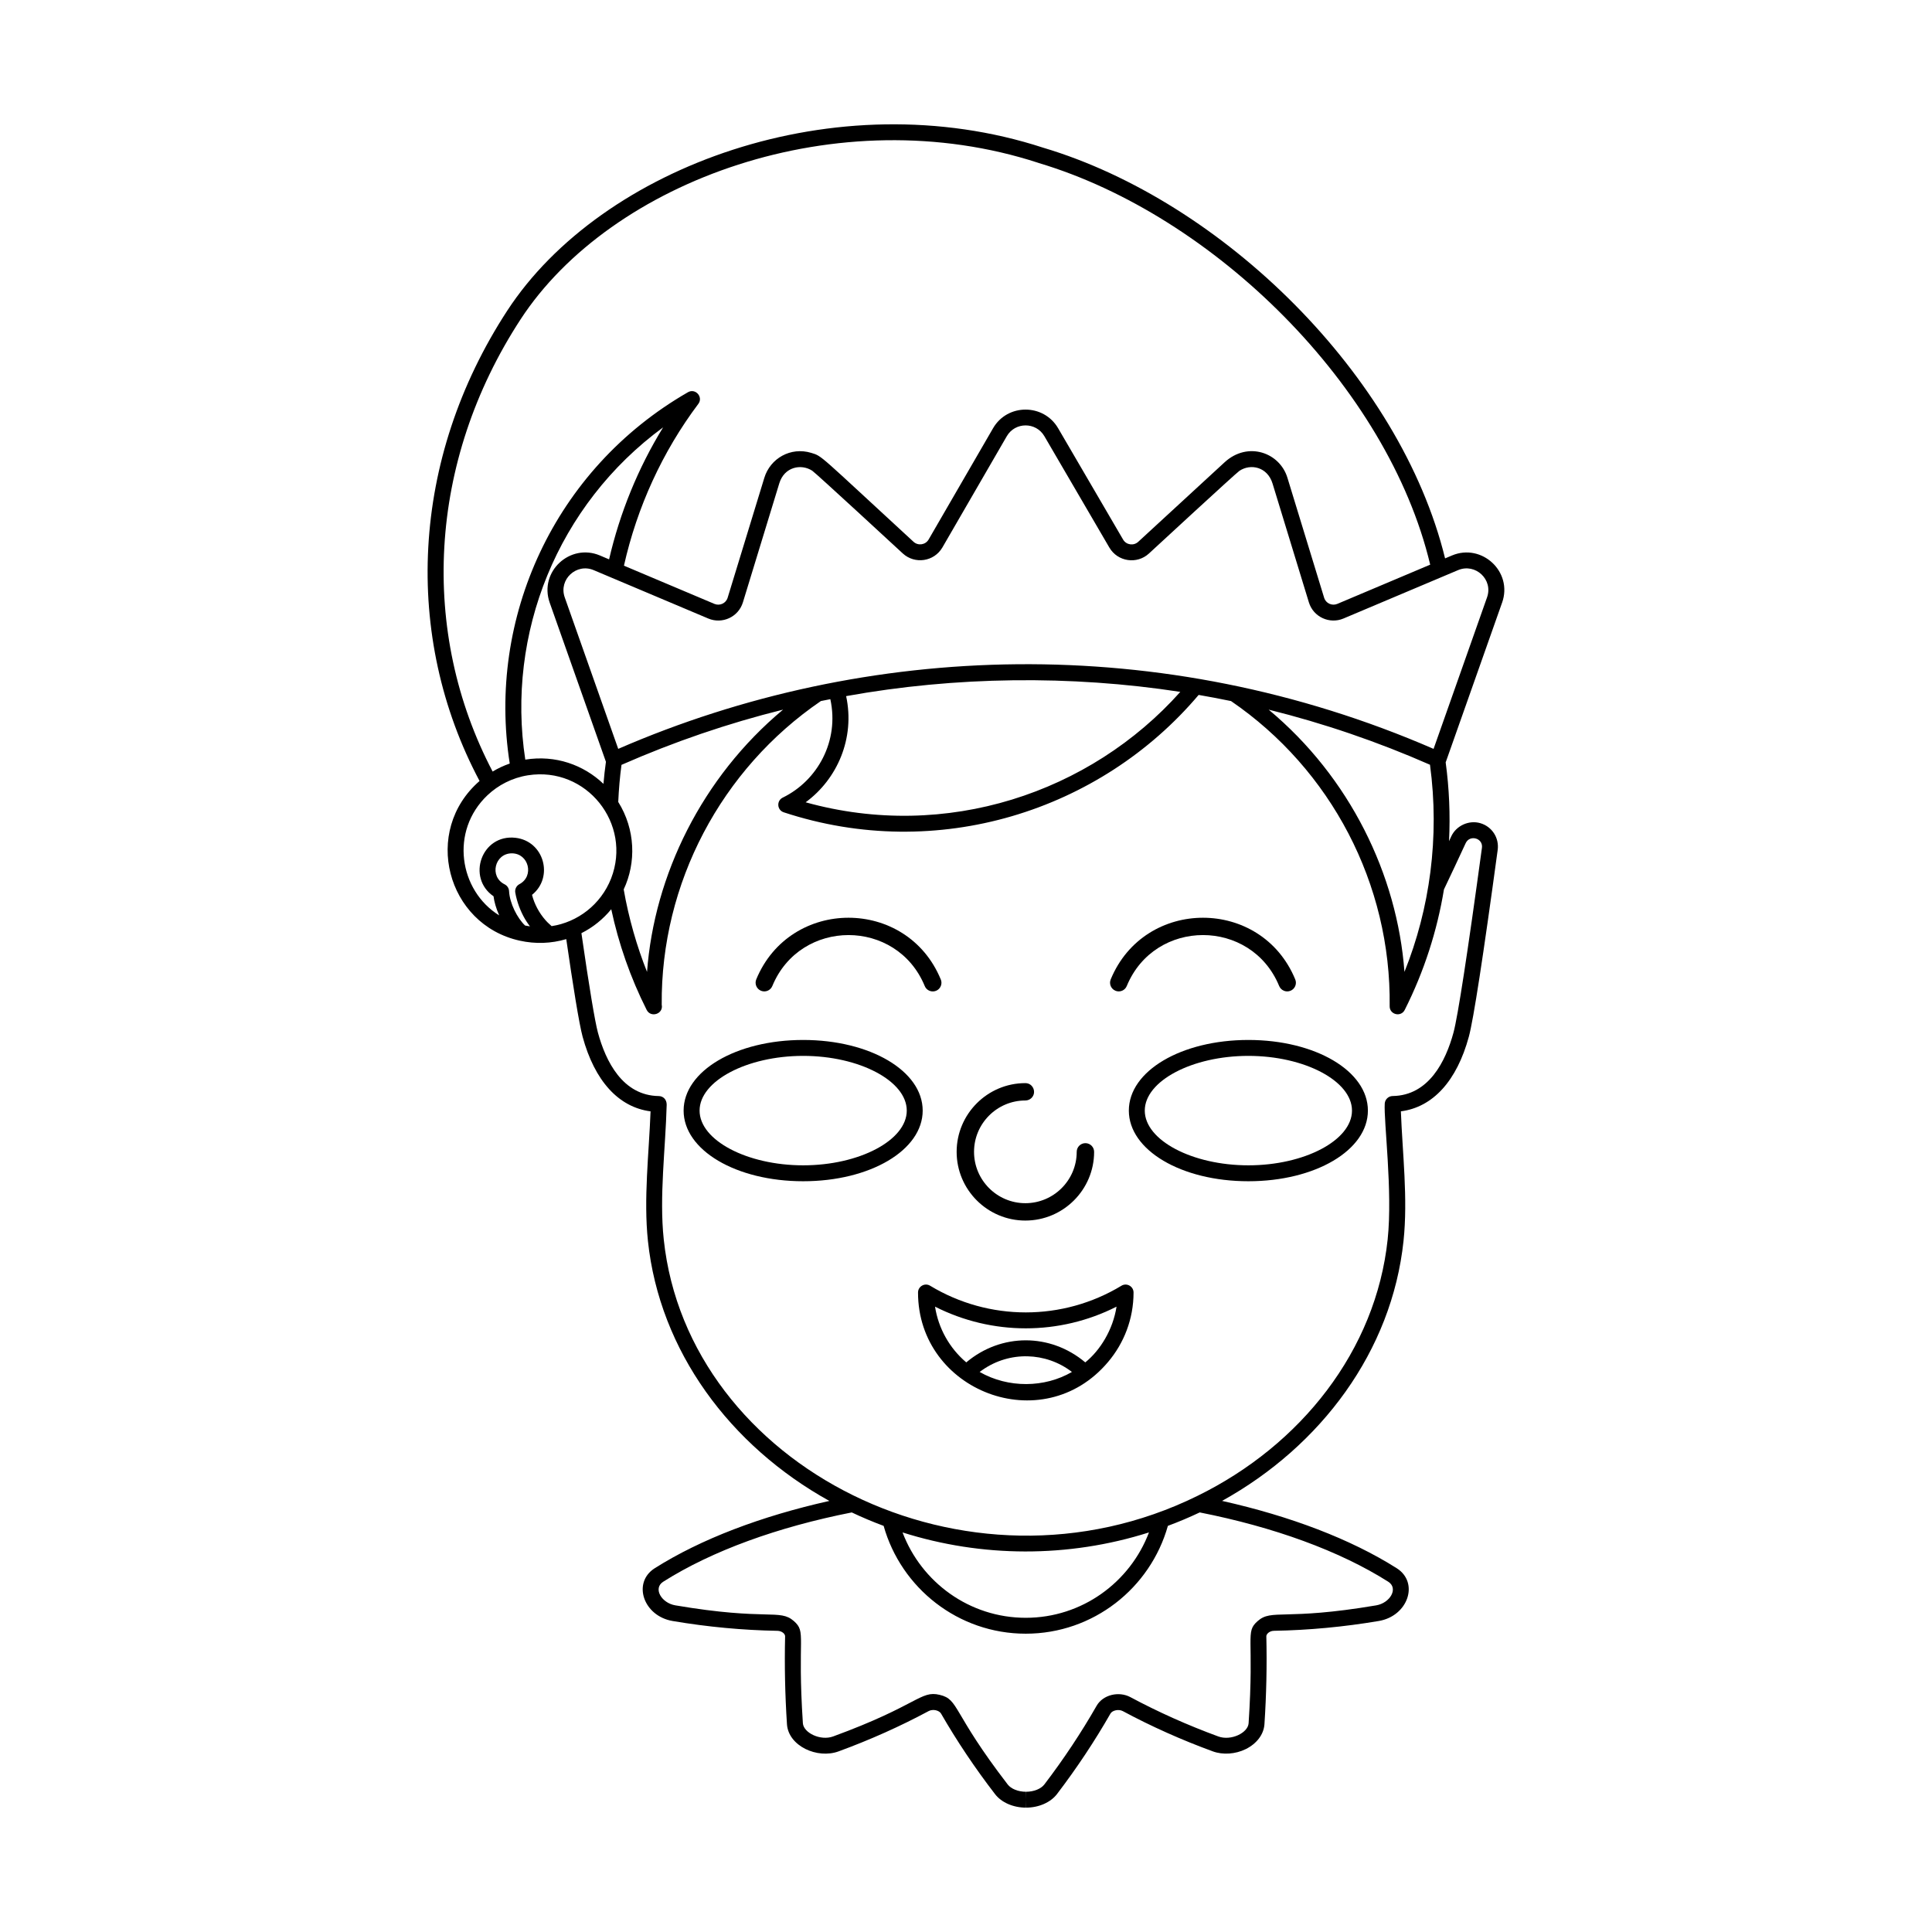 <?xml version="1.0" encoding="UTF-8"?>
<!-- Uploaded to: ICON Repo, www.svgrepo.com, Generator: ICON Repo Mixer Tools -->
<svg fill="#000000" width="800px" height="800px" version="1.1" viewBox="144 144 512 512" xmlns="http://www.w3.org/2000/svg">
 <g>
  <path d="m356.85 419.6c-17.766 0-31.684 8.219-31.684 18.715s13.914 18.727 31.684 18.727c17.762 0 31.672-8.23 31.672-18.727-0.004-10.492-13.914-18.715-31.672-18.715zm0 33.223c-14.891 0-27.453-6.644-27.453-14.504s12.562-14.5 27.453-14.5c14.883 0 27.453 6.641 27.453 14.5 0 7.863-12.574 14.504-27.453 14.504z"/>
  <path d="m474.83 419.6c-17.762 0-31.676 8.219-31.676 18.715s13.914 18.727 31.676 18.727 31.676-8.23 31.676-18.727c0-10.492-13.914-18.715-31.676-18.715zm0 33.223c-14.887 0-27.453-6.644-27.453-14.504s12.57-14.5 27.453-14.5c14.887 0 27.461 6.641 27.461 14.5 0 7.863-12.574 14.504-27.461 14.504z"/>
  <path d="m345.67 406.56c1.176 0.484 2.519-0.078 3-1.246 7.426-18.012 32.965-18.016 40.398 0 0.359 0.887 1.219 1.422 2.125 1.422 1.645 0 2.746-1.66 2.121-3.176-8.988-21.797-39.914-21.801-48.906 0-0.469 1.176 0.086 2.512 1.262 3z"/>
  <path d="m439.6 406.56c1.176 0.484 2.523-0.078 3-1.246 7.426-18.012 32.969-18.02 40.395-0.004 0.477 1.145 1.789 1.746 3.012 1.25 1.172-0.488 1.734-1.828 1.246-3-8.984-21.793-39.914-21.801-48.91 0-0.477 1.176 0.082 2.512 1.258 3z"/>
  <path d="m415.73 467.46c10.051 0 18.223-8.172 18.223-18.211 0-1.266-1.035-2.301-2.312-2.301-1.266 0-2.301 1.027-2.301 2.301 0 7.504-6.106 13.609-13.609 13.609-7.5 0-13.602-6.106-13.602-13.609s6.106-13.609 13.602-13.609c0.637 0 1.215-0.254 1.633-0.672 1.438-1.441 0.418-3.93-1.633-3.93-10.043 0-18.211 8.176-18.211 18.215 0 10.039 8.168 18.207 18.211 18.207z"/>
  <path d="m441.2 484.73c-15.57 9.426-35.117 9.434-50.711 0-1.414-0.855-3.203 0.176-3.203 1.805 0 26.133 33.02 38.965 50.355 18.414 4.211-4.973 6.762-11.398 6.762-18.414 0-1.641-1.805-2.656-3.203-1.805zm-37.586 22.852s-0.016 0.004 0.742-0.531c7.219-5.043 16.789-4.773 23.699 0.516 0.012 0.004 0.016 0.004 0.02 0.012-7.215 4.219-16.875 4.352-24.461 0.004zm27.996-2.535c-9.254-7.789-22.277-7.801-31.539 0-4.445-3.769-7.383-9.012-8.277-14.77 15.109 7.656 32.969 7.668 48.102 0-0.961 6.148-4.34 11.574-8.285 14.77z"/>
  <path d="m542.07 303.72c2.91-8.215-5.402-15.84-13.285-12.512l-1.824 0.77c-11.879-48.477-58.961-94.664-106.49-108.83-54.953-17.93-117.13 5-142.04 43.172-25.656 39.336-27.715 86.344-7.344 124.65-15.293 13.27-8.723 38.016 10.602 42.309h0.004c4.211 0.938 8.391 0.773 12.371-0.402 1.738 12.008 3.398 22.41 4.328 25.848 3.199 11.762 9.551 18.703 18.012 19.797-0.418 11.109-1.879 23.133-0.695 34.359 3.082 29.156 21.785 54.312 48.078 68.883-18.043 4.031-34.078 10.113-46.309 17.855-5.965 3.828-2.977 12.668 4.793 13.969 9.238 1.566 18.582 2.441 27.77 2.598 0.578 0.012 1.145 0.223 1.543 0.566 0.309 0.277 0.484 0.605 0.477 0.891-0.18 7.711-0.016 15.551 0.492 23.293 0.375 5.769 8.035 9.285 13.699 7.191 8.289-3.035 16.316-6.625 23.859-10.676 1.145-0.609 2.793-0.176 3.273 0.664 4.199 7.285 9.012 14.473 14.309 21.344 1.688 2.211 4.824 3.586 8.184 3.586v-2.109l0.031 2.109c3.379 0 6.519-1.383 8.211-3.606 5.234-6.863 9.996-14.031 14.156-21.309 0.492-0.875 2.18-1.25 3.277-0.668 7.535 4.047 15.559 7.637 23.84 10.664 2.664 0.988 6.031 0.754 8.746-0.594 2.922-1.449 4.777-3.91 4.953-6.594 0.516-7.789 0.68-15.633 0.5-23.293-0.016-0.582 0.785-1.441 2.016-1.465 9.184-0.16 18.531-1.035 27.77-2.598 7.766-1.301 10.777-10.141 4.789-13.973-12.23-7.742-28.262-13.82-46.305-17.855 26.289-14.574 45-39.727 48.086-68.879 1.191-11.25-0.285-23.309-0.699-34.359 8.473-1.094 14.824-8.035 18.016-19.797 1.215-4.477 3.785-21.121 7.637-49.473 0.434-3.207-1.5-6.188-4.602-7.098-3.012-0.879-6.391 0.656-7.707 3.512-0.191 0.426-0.387 0.84-0.582 1.262 0.344-6.988 0.047-13.984-0.891-20.883 0.004 0-0.324 0.938 14.949-42.324zm-5.344 64.969c-3.777 27.77-6.387 44.695-7.531 48.938-2.066 7.606-6.543 16.699-16.137 16.832-1.098 0.016-2 0.875-2.086 1.969-0.293 4.742 2.125 23.223 0.773 36.02-3.109 29.391-22.941 54.516-50.406 67.977-61.137 30.09-135.09-7.844-141.44-67.977-1.215-11.414 0.473-24.004 0.781-35.691 0-1.453-0.988-2.273-2.094-2.289-9.594-0.133-14.07-9.227-16.133-16.832-0.785-2.906-2.309-12.027-4.371-26.336 3.074-1.543 5.758-3.719 7.906-6.344 1.953 9.121 5.059 18.09 9.391 26.688 1.094 2.168 4.512 1.062 3.984-1.395-0.27-32.137 15.758-62.43 42.176-80.461 0.832-0.176 1.664-0.336 2.508-0.5 2.434 11.102-3.406 21.602-12.605 26.086-1.695 0.828-1.539 3.305 0.262 3.898 40.66 13.402 83.867-0.27 109.95-31.109 2.875 0.5 5.738 1.035 8.582 1.629 26.496 18.117 42.453 48.488 42.039 80.871-0.031 2.215 2.984 2.977 3.992 0.977 5.16-10.242 8.598-21.008 10.395-31.93 1.902-4.004 3.824-8.07 5.758-12.266 1.086-2.332 4.664-1.34 4.309 1.246zm-88.238 181.42c-4.996 13.199-17.734 22.625-32.652 22.625-14.918 0-27.656-9.426-32.652-22.625 20.984 6.656 43.863 6.801 65.305 0zm-29.281-362.93c46.578 13.879 92.605 59.379 103.81 106.46-26.43 11.164-3.281 1.391-24.621 10.398-1.41 0.59-3.039-0.148-3.488-1.633-1.082-3.527-8.68-28.379-9.727-31.793-2.035-6.688-10.484-9.738-16.633-4.117l-22.914 21.098c-1.203 1.102-3.148 0.848-4-0.598l-17.227-29.52c-3.828-6.555-13.422-6.594-17.246 0.031l-17.062 29.465c-0.844 1.449-2.789 1.719-4.004 0.609-25.285-23.27-24.125-22.66-27.09-23.559-5.484-1.672-10.879 1.473-12.445 6.594-0.93 3.039 0.68-2.215-9.727 31.797-0.445 1.473-2.078 2.215-3.488 1.633-14.609-6.172-5.652-2.398-23.992-10.133 3.469-15.453 10.16-30.16 19.711-42.875 1.367-1.82-0.758-4.231-2.742-3.094-35.555 20.445-53.277 59.996-47.234 98.406-1.598 0.551-3.113 1.266-4.535 2.121-19.34-36.883-17.258-82.02 7.41-119.84 23.965-36.742 84.164-58.789 137.24-41.461zm-50.973 141.3c28.973-5.231 59.539-5.59 88.559-1.125-23.848 26.738-62.027 39.625-99.289 29.262 8.418-6.18 13.121-17.016 10.73-28.137zm-78.559-24.766 14.902 42.172c-0.27 1.941-0.492 3.883-0.656 5.84-5.281-5.023-12.703-7.707-20.715-6.418-5.102-33.32 8.492-67.496 36.527-88.055-6.641 10.797-11.465 22.648-14.32 34.984l-2.441-1.035c-7.891-3.328-16.191 4.289-13.297 12.512zm25.797 97.848c-2.68-6.688-4.883-14.324-6.184-21.859 3.336-7.09 3.113-15.879-1.449-23.18 0.148-3.293 0.426-6.57 0.863-9.828 13.926-6.113 28.105-10.973 42.82-14.637-21.52 17.941-34.145 43.879-36.051 69.504zm-31.547-52.102c15.477-2.434 27.66 12.844 22.02 27.355-2.731 6.941-8.91 11.586-15.758 12.621-0.457-0.461-0.891-0.754-1.574-1.523-1.805-2.031-3.016-4.414-3.621-6.766 5.809-4.652 3.219-14.238-4.375-15.121-9.027-1.027-13.008 10.586-5.824 15.496 0.188 1.438 0.625 3.086 1.5 5.066-10.652-6.602-13.109-22.359-3.113-31.836 2.84-2.68 6.519-4.625 10.746-5.293zm0.512 40.035c-0.039 0-1.25-0.207-1.285-0.219-2.043-1.941-4.078-5.856-4.246-9.137-0.043-0.762-0.488-1.441-1.172-1.781-4.125-2.031-2.641-8.215 1.902-8.215 4.504 0 6.008 6.066 2.012 8.172-0.801 0.43-1.246 1.324-1.094 2.223 0.418 2.422 1.379 4.973 2.57 7 0.574 0.969 1.312 1.957 1.312 1.957zm231.76 12.066c-1.918-25.773-14.508-51.605-35.988-69.5 14.609 3.633 28.906 8.516 42.754 14.605 2.602 19.195-0.062 38.234-6.766 54.895zm7.711-59.102c-71.875-31.211-150.26-28.594-216.07 0 0 0-13.852-39.238-14.176-40.145-1.676-4.758 3.125-9.145 7.668-7.223 6.957 2.938 23.395 9.879 30.383 12.828 3.676 1.547 7.973-0.387 9.164-4.285 9.328-30.477 8.184-26.746 9.652-31.57 1.34-4.344 5.773-5.234 8.723-3.316 0.949 0.621 23.172 21.16 23.996 21.922 3.168 2.918 8.289 2.211 10.504-1.598l17.055-29.465c2.207-3.809 7.731-3.836 9.961-0.016l17.219 29.512c2.195 3.766 7.312 4.519 10.496 1.582 0.855-0.785 23.012-21.262 23.973-21.906 3.008-2 7.43-1.039 8.781 3.356 1.398 4.582-0.266-0.871 9.629 31.492 1.188 3.894 5.484 5.84 9.168 4.285 13.285-5.609 19.586-8.273 30.383-12.828 4.57-1.914 9.344 2.488 7.668 7.219-0.723 2.078-13.324 37.758-14.172 40.156zm-112.86 274.44c-14.848-19.293-12.832-22.512-18.004-23.742-5.164-1.25-5.648 2.738-28.246 11.016-3.363 1.242-7.856-0.961-8.027-3.504-1.523-23.117 0.996-24.062-2.383-27.066-3.793-3.332-6.949-0.012-31.41-4.168-3.676-0.613-5.977-4.488-3.231-6.254 12.965-8.211 30.371-14.5 49.977-18.371 2.754 1.301 5.562 2.492 8.449 3.562 4.625 16.457 19.738 28.574 37.66 28.574 17.926 0 33.035-12.117 37.668-28.578 2.875-1.07 5.691-2.258 8.438-3.562 19.605 3.871 37.012 10.168 49.969 18.371 2.762 1.766 0.473 5.644-3.219 6.262-24.406 4.137-27.625 0.832-31.406 4.172-3.383 3-0.859 3.957-2.387 27.062-0.164 2.555-4.672 4.742-8.035 3.504-8.094-2.969-15.938-6.477-23.309-10.426-3.043-1.621-7.25-0.648-8.93 2.289-4.074 7.117-8.73 14.133-13.852 20.852-0.895 1.176-2.793 1.941-4.848 1.941l-0.031 2.106v-2.106c-2.043 0-3.941-0.758-4.844-1.934z"/>
 </g>
</svg>